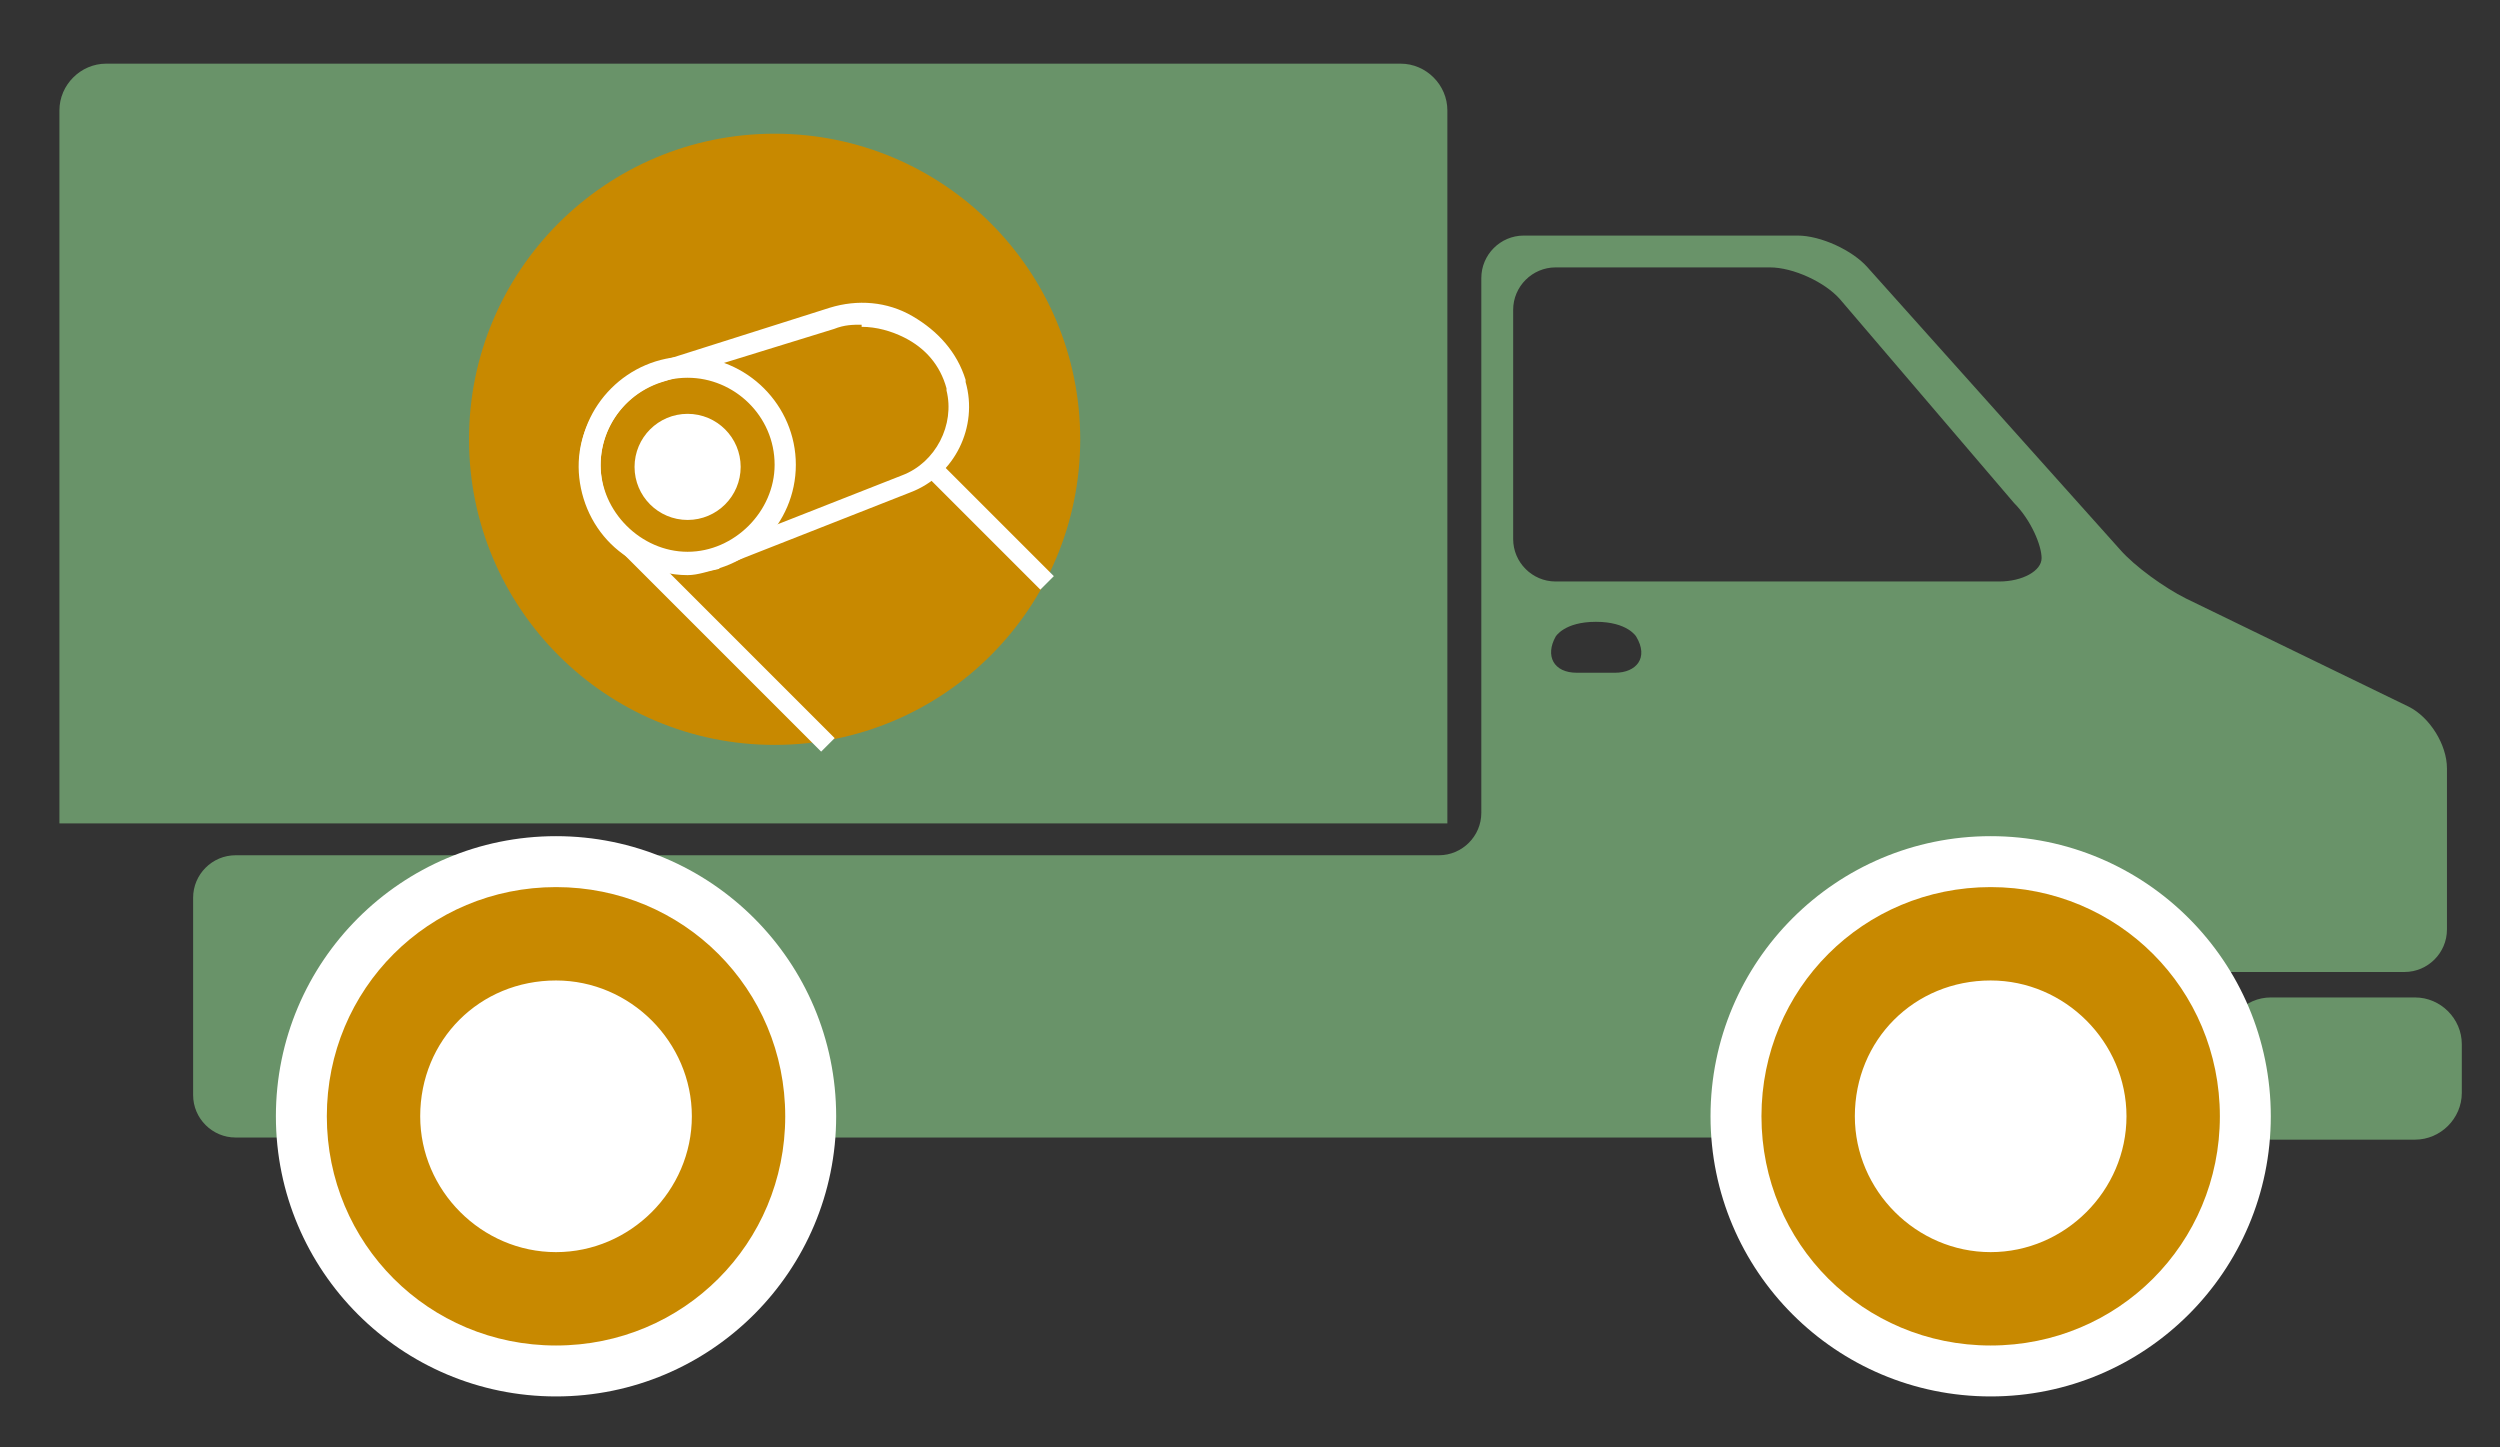 <?xml version="1.0" encoding="UTF-8"?>
<svg id="Livello_1" data-name="Livello 1" xmlns="http://www.w3.org/2000/svg" version="1.1" viewBox="0 0 117.8 68.2">
  <rect x="0" y="0" width="117.8" height="68.2" fill="#333333" stroke="none"/>
  <defs>
    <style>
      .cls-1 {
        fill: #c88900;
      }

      .cls-1, .cls-2, .cls-3 {
        stroke-width: 0px;
      }

      .cls-2 {
        fill: #699369;
      }

      .cls-3, .cls-4 {
        fill: #fff;
      }

      .cls-4 {
        stroke: #fff;
        stroke-miterlimit: 10;
        stroke-width: 1.8px;
      }
    </style>
  </defs>
  <g>
    <path class="cls-2" d="M103,28.2c-1-.5-2.4-1.5-3.1-2.3l-11.9-13.3c-.7-.8-2.2-1.5-3.3-1.5h-12.9c-1.1,0-2,.9-2,2v25.2c0,1.1-.9,2-2,2H11.1c-1.1,0-2,.9-2,2v9.3c0,1.1.9,2,2,2h80.6c1.1,0,2-.9,2-2v-3.8c0-1.1.9-2,2-2h17.6c1.1,0,2-.9,2-2v-7.6c0-1.1-.8-2.4-1.8-2.9l-10.5-5.1ZM74.3,31.7c-1.1,0-1.5-.8-1-1.7,0,0,.4-.7,1.9-.7s1.9.7,1.9.7c.6,1,0,1.7-1,1.7h-1.8ZM96.2,26.3c0,.6-.9,1.1-2,1.1h-20.9c-1.1,0-2-.9-2-2v-10.8c0-1.1.9-2,2-2h10.1c1.1,0,2.6.7,3.3,1.5l8.2,9.6c.8.8,1.3,2,1.3,2.6Z"/>
    <g>
      <circle class="cls-3" cx="26.2" cy="52.6" r="13.2"/>
      <path class="cls-1" d="M26.2,46.2c3.5,0,6.4,2.9,6.4,6.4s-2.9,6.4-6.4,6.4-6.4-2.9-6.4-6.4c0-3.6,2.8-6.4,6.4-6.4M26.2,41.8c-6,0-10.8,4.8-10.8,10.8s4.8,10.8,10.8,10.8,10.8-4.8,10.8-10.8-4.8-10.8-10.8-10.8h0Z"/>
    </g>
    <path class="cls-2" d="M116,51.5c0,1.2-1,2.2-2.2,2.2h-6.8c-1.2,0-2.2-1-2.2-2.2v-2.3c0-1.2,1-2.2,2.2-2.2h6.8c1.2,0,2.2,1,2.2,2.2v2.3Z"/>
    <g>
      <circle class="cls-3" cx="93.8" cy="52.6" r="13.2"/>
      <path class="cls-1" d="M93.8,46.2c3.5,0,6.4,2.9,6.4,6.4s-2.9,6.4-6.4,6.4-6.4-2.9-6.4-6.4c0-3.6,2.8-6.4,6.4-6.4M93.8,41.8c-6,0-10.8,4.8-10.8,10.8s4.8,10.8,10.8,10.8,10.8-4.8,10.8-10.8-4.8-10.8-10.8-10.8h0Z"/>
    </g>
    <path class="cls-2" d="M68.2,38.7V5.2c0-1.2-1-2.2-2.2-2.2H5c-1.2,0-2.2,1-2.2,2.2v33.6h65.4Z"/>
  </g>
  <circle class="cls-1" cx="36.5" cy="20.7" r="14.4"/>
  <path class="cls-3" d="M32.4,27.1c-.8,0-1.6-.2-2.4-.6-1.2-.6-2.1-1.7-2.5-3-.4-1.3-.3-2.7.4-3.9.6-1.2,1.7-2.1,3-2.5l8.2-2.6c1.3-.4,2.7-.3,3.9.4s2.1,1.7,2.5,3c0,0,0,.1,0,.1h0c.6,2.1-.5,4.4-2.6,5.2l-8.9,3.5-.3-.6.2.7c-.5.1-1,.3-1.5.3ZM40.6,15.3c-.4,0-.8,0-1.3.2l-8.1,2.5c-2.2.7-3.4,3-2.7,5.2.3,1.1,1,1.9,2,2.4,1,.5,2.1.6,3.1.3h0l8.9-3.5c1.6-.6,2.5-2.4,2.1-4h0c0,0,0-.1,0-.1-.3-1.1-1-1.9-2-2.4-.6-.3-1.3-.5-2-.5Z"/>
  <rect class="cls-3" x="46.2" y="20.9" width=".9" height="7.6" transform="translate(-3.8 40.3) rotate(-45)"/>
  <path class="cls-3" d="M32.4,27c-2.8,0-5.1-2.3-5.1-5.1s2.3-5.1,5.1-5.1,5.1,2.3,5.1,5.1-2.3,5.1-5.1,5.1ZM32.4,17.8c-2.3,0-4.1,1.9-4.1,4.1s1.9,4.1,4.1,4.1,4.1-1.9,4.1-4.1c0-2.3-1.9-4.1-4.1-4.1Z"/>
  <rect class="cls-3" x="33.5" y="22.9" width=".9" height="14.3" transform="translate(-11.3 32.8) rotate(-45)"/>
  <circle class="cls-4" cx="32.4" cy="22" r="1.6"/>
</svg>